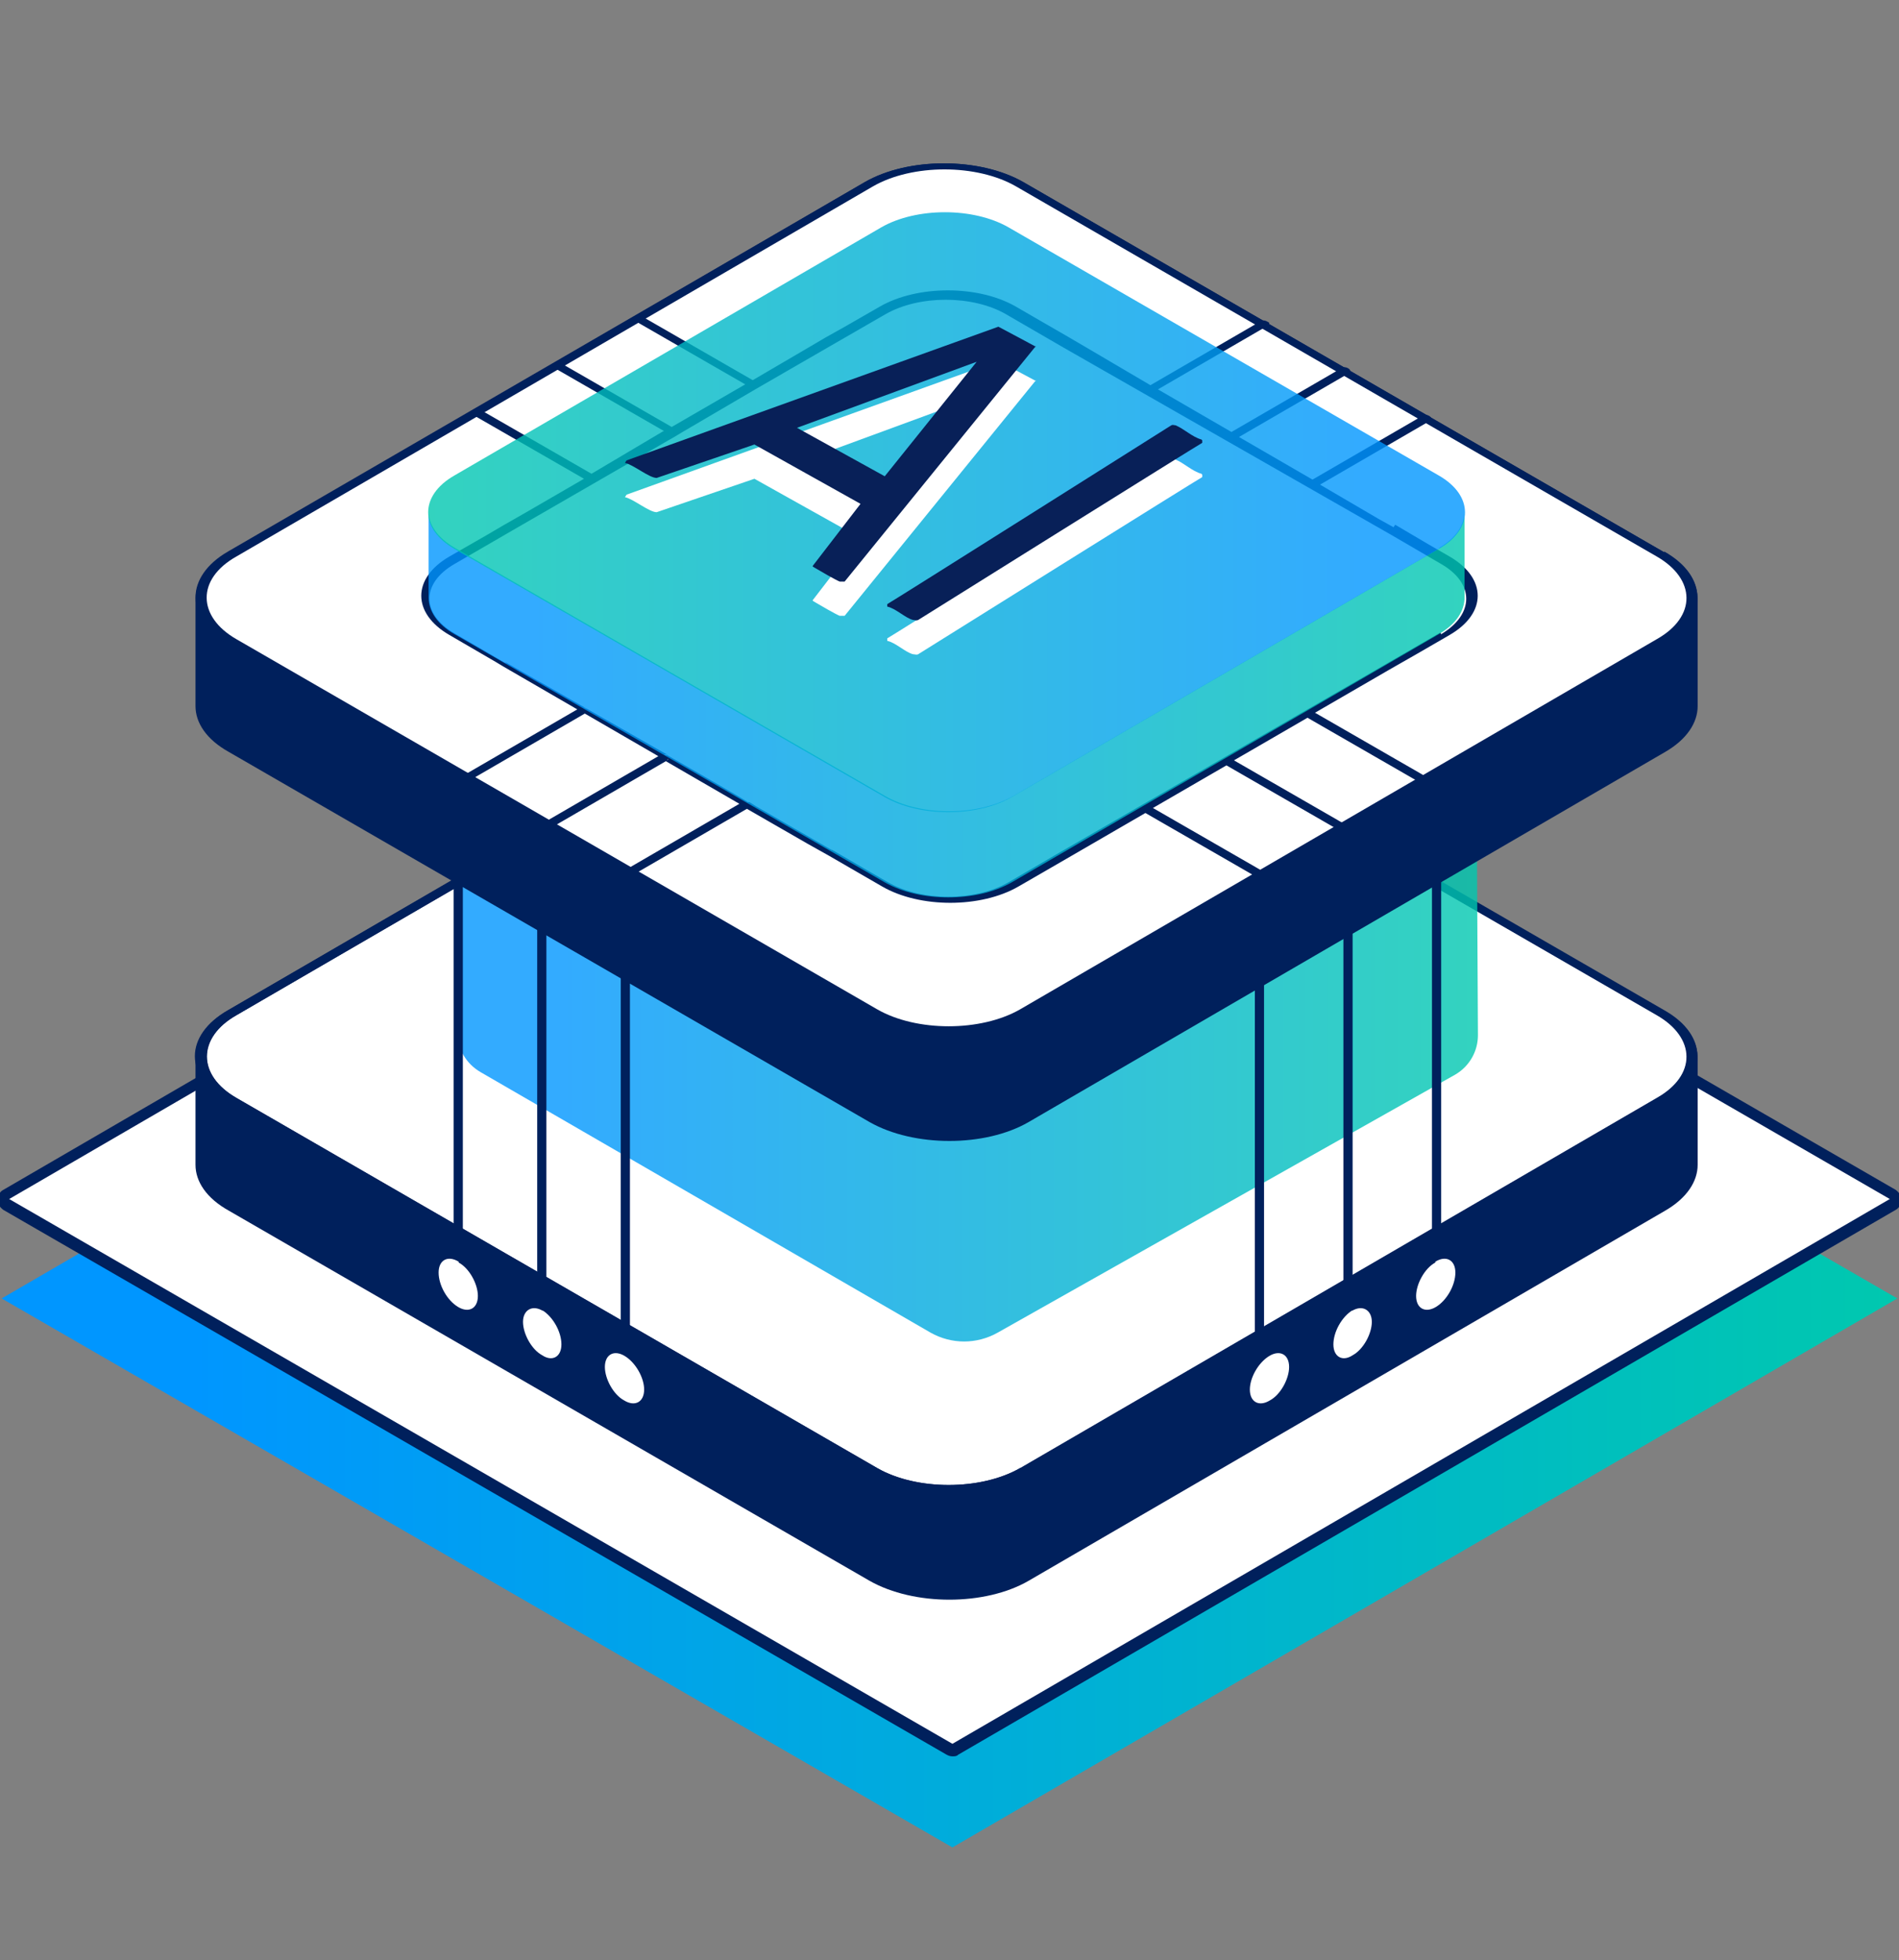 <?xml version="1.0" encoding="UTF-8"?><svg id="Layer_1" xmlns="http://www.w3.org/2000/svg" xmlns:xlink="http://www.w3.org/1999/xlink" version="1.1" viewBox="0 0 227.3 234.6"><rect x="0" y="0" width="227.3" height="234.6" fill="#808080" stroke="none"/><defs><style>.st0{fill:none;}.st1{fill:#00205c;}.st2{fill:url(#linear-gradient);}.st3{fill:#fff;}.st4{fill:url(#linear-gradient1);}.st4,.st5,.st6{fill-opacity:.8;}.st5{fill:url(#linear-gradient2);}.st6{fill:url(#linear-gradient3);}.st7{fill:#082058;}</style><linearGradient id="linear-gradient" x1=".2" y1="6818.1" x2="227" y2="6818.1" gradientTransform="translate(0 6973.5) scale(1 -1)" gradientUnits="userSpaceOnUse"><stop offset=".1" stop-color="#0096ff"/><stop offset="1" stop-color="#00c8af"/></linearGradient><linearGradient id="linear-gradient1" x1="54.9" y1="6868.1" x2="176.9" y2="6868.1" xlink:href="#linear-gradient"/><linearGradient id="linear-gradient2" x1="51.2" y1="6889.2" x2="175.4" y2="6889.2" xlink:href="#linear-gradient"/><linearGradient id="linear-gradient3" x1="175.4" y1="6912.2" x2="51.2" y2="6912.2" xlink:href="#linear-gradient"/></defs><path class="st2" d="M.2,155.4l113.1-65.7,113.8,65.7-113.1,65.7L.2,155.4Z"/><path class="st3" d="M114,209.4c-.1,0-.2,0-.3,0L.7,144.1c-.2-.1-.3-.3-.3-.6s.1-.5.3-.6l112.2-65.2c.1,0,.2,0,.3,0s.2,0,.3,0l112.9,65.2c.2.1.3.3.3.6s-.1.5-.3.6l-112.2,65.2c-.1,0-.2,0-.3,0h0Z"/><path class="st1" d="M113.3,78.3l112.9,65.2-112.2,65.2L1.1,143.5l112.2-65.2ZM113.3,77c-.2,0-.5,0-.7.2L.4,142.4c-.4.2-.7.7-.7,1.2s.3.9.7,1.2l112.9,65.2c.2.1.4.2.7.2s.5,0,.7-.2l112.2-65.2c.4-.2.7-.7.7-1.2s-.3-.9-.7-1.2l-112.9-65.2c-.2-.1-.4-.2-.7-.2Z"/><path class="st1" d="M203.2,126.7c0-2.1-1.2-4.2-4-5.7l-76.7-44.3c-5.3-3-13.8-3-19,0L27.3,120.9c-2.6,1.5-3.9,3.5-3.9,5.5h0s0,13,0,13c0,2,1.3,4,4,5.5l76.7,44.3c5.3,3,13.8,3,19,0l76.2-44.3c2.6-1.5,3.9-3.5,3.9-5.5v-13c0,0,0,.1,0,.2h0Z"/><path class="st3" d="M198.3,121.5c4.7,2.7,4.8,7.2,0,9.9l-76.2,44.3c-4.7,2.7-12.4,2.7-17.1,0l-76.7-44.3c-4.7-2.7-4.8-7.2,0-9.9l76.2-44.3c4.7-2.7,12.4-2.7,17.1,0l76.7,44.3h0Z"/><path class="st1" d="M199.2,120.9c5.3,3,5.3,8,0,11l-76.2,44.3c-5.2,3-13.8,3-19,0l-76.7-44.3c-5.3-3-5.3-8,0-11l76.2-44.3c5.2-3,13.8-3,19,0l76.7,44.3h0ZM122.2,175.7l76.2-44.3c4.7-2.7,4.7-7.2,0-9.9l-76.7-44.3c-4.7-2.7-12.4-2.7-17.1,0L28.3,121.5c-4.7,2.7-4.7,7.2,0,9.9l76.7,44.3c4.7,2.7,12.4,2.7,17.1,0"/><path class="st4" d="M115.8,50.3l60.9,35.2.2,38.4c0,1.9-1,3.7-2.7,4.7l-54.8,30.9c-2.5,1.4-5.5,1.4-8,0l-53.9-31.2c-1.7-1-2.7-2.7-2.7-4.6v-38.1s60.9-35.2,60.9-35.2h0Z"/><path class="st1" d="M203.2,71.8c0-2.1-1.2-4.2-4-5.7L122.5,21.8c-5.3-3-13.8-3-19,0L27.3,66c-2.6,1.5-3.9,3.5-3.9,5.5h0s0,13,0,13c0,2,1.3,4,4,5.5l76.7,44.3c5.3,3,13.8,3,19,0l76.2-44.3c2.6-1.5,3.9-3.5,3.9-5.5v-13s0,.1,0,.2h0Z"/><path class="st1" d="M199.2,66c5.3,3,5.3,8,0,11l-76.2,44.3c-5.2,3-13.8,3-19,0L27.4,77.1c-5.3-3-5.3-8,0-11L103.5,21.8c5.2-3,13.8-3,19,0l76.7,44.3h0ZM122.2,120.8l76.2-44.3c4.7-2.7,4.7-7.2,0-9.9L121.6,22.3c-4.7-2.7-12.4-2.7-17.1,0L28.3,66.6c-4.7,2.7-4.7,7.2,0,9.9l76.7,44.3c4.7,2.7,12.4,2.7,17.1,0Z"/><path class="st3" d="M198.3,66.6c4.7,2.7,4.8,7.2,0,9.9l-76.2,44.3c-4.7,2.7-12.4,2.7-17.1,0L28.3,76.5c-4.7-2.7-4.8-7.2,0-9.9L104.5,22.3c4.7-2.7,12.4-2.7,17.1,0l76.7,44.3h0Z"/><polygon class="st0" points="166.8 63.1 165 62.1 166.8 63.1 166.8 63.1"/><polygon class="st0" points="98.5 40.6 96.8 41.6 98.5 40.6 98.5 40.6"/><polygon class="st0" points="59.7 63.1 58 64.1 59.7 63.1 59.7 63.1"/><path class="st0" d="M80,90.7c0,0,0-.1-.2-.2,0,0,0,0,0,0,0,0,.1.1.2.2Z"/><path class="st0" d="M79.8,91s0,0,0,0c0,0,.1-.1.2-.2,0,0,0,.1-.2.2Z"/><path class="st0" d="M80,90.8s0,0,0,0c0,0,0,0,0,0,0,0,0,0,0,0Z"/><path class="st0" d="M100,40.8s0,0,0,0h0s0,0,0,0Z"/><path class="st0" d="M100.1,40.6s0,0,0,.1h0s0,0,0-.1c0,0,0,0,0,0Z"/><polygon class="st0" points="89.2 97 89.1 97 89.2 97 89.2 97"/><path class="st0" d="M79.4,90.4c.2,0,.3,0,.4.1,0,0,0,0,0,0-.1,0-.3-.1-.5-.1,0,0,0,0,0,0Z"/><path class="st0" d="M100,40.7s0,0,0,0c0,0,0,0,0,0,0,0,0,0,0,0Z"/><path class="st0" d="M166.3,63.9h0l-9.8-5.6-9.8-5.6h0l-9.8-5.6-9.8-5.6h0l-6.9-4c-4-2.3-10.5-2.3-14.4,0l-5.9,3.4s0,0,0,0l-9.7,5.6h0s0,0,0,0l-8.7,5.1-1,.6s0,0,0,0l-.7.4h0s-9,5.2-9,5.2c0,0,0,0,0,0l-9.7,5.6h0s-6.9,4-6.9,4c-4,2.3-3.9,6,0,8.3l6,3.5c.3.2.3.4,0,.5h0c.3-.2.3-.4,0-.6l9.8,5.6c-.1,0-.3-.1-.5-.1.2,0,.3,0,.5.1l9.8,5.6,9.6,5.5h.2c0,.1,0,.1,0,.1l.8.5h0s9,5.2,9,5.2c0,0,.1,0,.1.1,0,0,0-.1-.2-.2l6.9,4c4,2.3,10.5,2.3,14.4,0l6-3.5,9.7-5.6,9.7-5.6,9.7-5.6,9.7-5.6,6.9-4c4-2.3,3.9-6,0-8.4l-6-3.5Z"/><polygon class="st0" points="70.8 57.8 70.8 57.8 70.8 57.8 70.8 57.8"/><path class="st0" d="M90,46.6c0,0,.1,0,.2,0,0,0-.1,0-.2,0,0,0,0,0,0,0Z"/><polygon class="st0" points="90.2 46.5 90.2 46.5 90.2 46.5 90.2 46.5"/><path class="st1" d="M166.8,63.1l-1.8-1h0s-7-4.1-7-4.1l13.1-7.6c.3-.2.3-.4,0-.6-.3-.2-.7-.2-.9,0l-13.1,7.6-8.8-5.1-.5.3c-.2,0-.4.1-.6.1.2,0,.4,0,.6-.1l.5-.3,13.1-7.6c.3-.2.3-.4,0-.6-.3-.2-.7-.2-.9,0l-13.1,7.6-8.8-5.1,13.1-7.6c.3-.2.3-.4,0-.5-.3-.2-.7-.2-.9,0l-13.1,7.6-6.8-4-2.9-1.7h0s-6.4-3.7-6.4-3.7c-4.5-2.6-11.8-2.6-16.3,0l-4,2.3-2.5,1.4h0s-1.7,1-1.7,1h0s0,0,0,0l-7,4.1-13.2-7.6c-.3-.2-.7-.2-.9,0-.3.2-.3.4,0,.5l13.2,7.6-8.8,5.1h0s0,0,0,0l-13.2-7.6c-.3-.2-.7-.2-.9,0-.3.2-.3.4,0,.5l13.2,7.6h-.1c0,0-8.6,5.1-8.6,5.1l-13.2-7.6c-.3-.2-.7-.2-.9,0-.3.2-.3.4,0,.6l13.2,7.6-6.9,4-2.8,1.6h0s-1.7,1-1.7,1h0s-4.7,2.7-4.7,2.7c-4.5,2.6-4.5,6.8,0,9.4l5.5,3.2,1,.6h0s8.8,5.1,8.8,5.1l-13.1,7.6c-.3.2-.3.4,0,.5.3.2.7.2.9,0l13.1-7.6,8.8,5.1-13.1,7.6c-.3.2-.3.4,0,.6.3.2.7.2.9,0l13.1-7.6,8.8,5.1-13.1,7.6c-.3.2-.3.4,0,.6.3.2.7.2.9,0l13.1-7.6h0s0,0,0,0h0s7.3,4.2,7.3,4.2h0l2.5,1.4h0s6.4,3.7,6.4,3.7c4.5,2.6,11.8,2.6,16.3,0l2.6-1.5,3.8-2.2h0s8.8-5.1,8.8-5.1l13.2,7.6c.3.2.7.2.9,0,.3-.2.3-.4,0-.6l-13.2-7.6,8.8-5.1,13.2,7.6c.3.2.7.2.9,0,.3-.2.3-.4,0-.6l-13.2-7.6,8.8-5.1,13.2,7.6c.3.2.7.2.9,0,.3-.2.3-.4,0-.6l-13.2-7.6,8.8-5.1h0s3.5-2,3.5-2l3.8-2.2c4.5-2.6,4.5-6.8,0-9.4l-2.6-1.5-3.9-2.3h0ZM100.1,40.7s0,0,0-.1c0,0,0,0,0,0,0,0,0,0,0,.1h0ZM100,40.8s0,0,0,0h0s0,0,0,0ZM79.8,91s0,0,0,0c0,0,.1-.1.2-.2,0,0,0,.1-.2.2ZM80,90.8s0,0,0,0c0,0,0,0,0,0,0,0,0,0,0,0ZM172.4,75.7l-6.9,4-9.7,5.6-9.7,5.6-9.7,5.6-9.7,5.6-6,3.5c-4,2.3-10.4,2.3-14.4,0l-6.9-4c0,0,.1,0,.2.2,0,0,0,0-.1-.1l-9-5.2h0s-.8-.5-.8-.5c0,0,0,0,0,0h-.2c0-.1-9.6-5.6-9.6-5.6,0,0,.1.1.2.2,0,0,0-.1-.2-.2,0,0,0,0,0,0,0,0,0,0,0,0-.1,0-.3,0-.4-.1,0,0,0,0,0,0,.2,0,.3,0,.5.1l-9.8-5.6c-.1,0-.3-.1-.5-.1.2,0,.3,0,.5.1l-9.8-5.6c.3.2.3.4,0,.6h0c.3-.2.3-.4,0-.5l-6-3.5c-4-2.3-4-6,0-8.3l6.9-4h0s9.7-5.6,9.7-5.6c0,0,0,0,0,0h0s0,0,0,0h0s9-5.2,9-5.2h0s.7-.4.7-.4c0,0,0,0,0,0l1-.6,8.7-5.1c0,0-.1,0-.2,0,0,0,0,0,0,0,0,0,.1,0,.2,0h0s0,0,0,0h0s0,0,0,0h0s9.7-5.6,9.7-5.6c0,0,0,0,0,0,0,0,0,0,0,0,0,0,0,0,0,0,0,0,0,0,0,0l5.9-3.4c4-2.3,10.4-2.3,14.4,0l6.9,4h0l9.8,5.6,9.8,5.6h0l9.8,5.6,9.8,5.6h0l6,3.5c4,2.3,4,6,0,8.4Z"/><polygon class="st1" points="96.8 41.6 96.8 41.6 96.8 41.6 96.8 41.6"/><polygon class="st1" points="165 62.1 165 62.1 165 62.1 165 62.1"/><path class="st5" d="M172.3,65.6l-51.1,29.7c-4.2,2.4-11,2.4-15.2,0l-51.5-29.7c-2.1-1.2-3.2-2.8-3.2-4.4v10.3c0,1.6,1,3.2,3.1,4.4l51.5,29.7c4.2,2.4,11,2.4,15.2,0l51.1-29.7c2.1-1.2,3.1-2.8,3.1-4.4v-10.3c0,1.6-1,3.2-3.1,4.4Z"/><path class="st6" d="M172.2,56.9c4.2,2.4,4.2,6.4,0,8.8l-51.1,29.7c-4.2,2.4-11,2.4-15.2,0l-51.5-29.7c-4.2-2.4-4.2-6.4,0-8.8l51.1-29.7c4.2-2.4,11-2.4,15.2,0l51.5,29.7h0Z"/><path class="st3" d="M124,45.5l-22.9,28.2c-.2,0-.4,0-.6,0-.5-.2-2.4-1.3-2.9-1.6s-.3-.2-.3-.3l5.7-7.4-12.7-7.1-11.7,4c-.9,0-2.8-1.6-3.8-1.8l.2-.3,44.5-16,4.5,2.4ZM116.9,47.5l-21.5,7.9,10.5,5.8,11-13.7Z"/><path class="st3" d="M143.9,56.8v.3c-.1,0-34,21.2-34,21.2-.2.1-.4,0-.6,0-.9-.2-2.1-1.4-3.1-1.6v-.3c.1,0,34-21.4,34-21.4.2-.1.3,0,.5,0,1,.4,2,1.4,3.1,1.7Z"/><path class="st7" d="M124,41.4l-22.9,28.2c-.2,0-.4,0-.6,0-.5-.2-2.4-1.3-2.9-1.6s-.3-.2-.3-.3l5.7-7.4-12.7-7.1-11.7,4c-.9,0-2.8-1.6-3.8-1.8l.2-.3,44.5-16,4.5,2.4ZM116.9,43.3l-21.5,7.9,10.5,5.8,11-13.7Z"/><path class="st7" d="M143.9,52.7v.3c-.1,0-34,21.2-34,21.2-.2.1-.4,0-.6,0-.9-.2-2.1-1.4-3.1-1.6v-.3c.1,0,34-21.4,34-21.4.2-.1.3,0,.5,0,1,.4,2,1.4,3.1,1.7Z"/><rect class="st1" x="54.3" y="92.7" width="1.1" height="56.7"/><rect class="st1" x="64.3" y="98.8" width="1.1" height="56.7"/><rect class="st1" x="74.3" y="104.6" width="1.1" height="56.7"/><rect class="st1" x="150.2" y="113.2" width="1.1" height="56.7"/><rect class="st1" x="160.8" y="102.1" width="1.1" height="56.7"/><rect class="st1" x="171.4" y="98.1" width="1.1" height="56.7"/><path class="st3" d="M54.9,151.1c1.3.7,2.3,2.6,2.3,4,0,1.5-1.1,2.1-2.4,1.3-1.3-.8-2.3-2.6-2.3-4.1,0-1.5,1.1-2.1,2.4-1.3Z"/><path class="st3" d="M64.9,156.8c1.3.8,2.3,2.6,2.3,4.1,0,1.5-1.1,2.1-2.3,1.3-1.3-.7-2.3-2.6-2.3-4s1.1-2.1,2.4-1.3h0Z"/><path class="st3" d="M74.8,162.3c1.3.8,2.3,2.6,2.3,4,0,1.5-1.1,2.1-2.4,1.3-1.3-.7-2.3-2.6-2.3-4,0-1.5,1.1-2.1,2.4-1.3h0Z"/><path class="st3" d="M171.8,151.1c-1.3.7-2.3,2.6-2.3,4,0,1.5,1.1,2.1,2.4,1.3,1.3-.8,2.3-2.6,2.3-4.1,0-1.5-1.1-2.1-2.4-1.3Z"/><path class="st3" d="M161.9,156.8c-1.3.8-2.3,2.6-2.3,4.1,0,1.5,1.1,2.1,2.3,1.3,1.3-.7,2.3-2.6,2.3-4s-1.1-2.1-2.4-1.3h0Z"/><path class="st3" d="M151.9,162.3c-1.3.8-2.3,2.6-2.3,4,0,1.5,1.1,2.1,2.4,1.3,1.3-.7,2.3-2.6,2.3-4,0-1.5-1.1-2.1-2.4-1.3h0Z"/></svg>